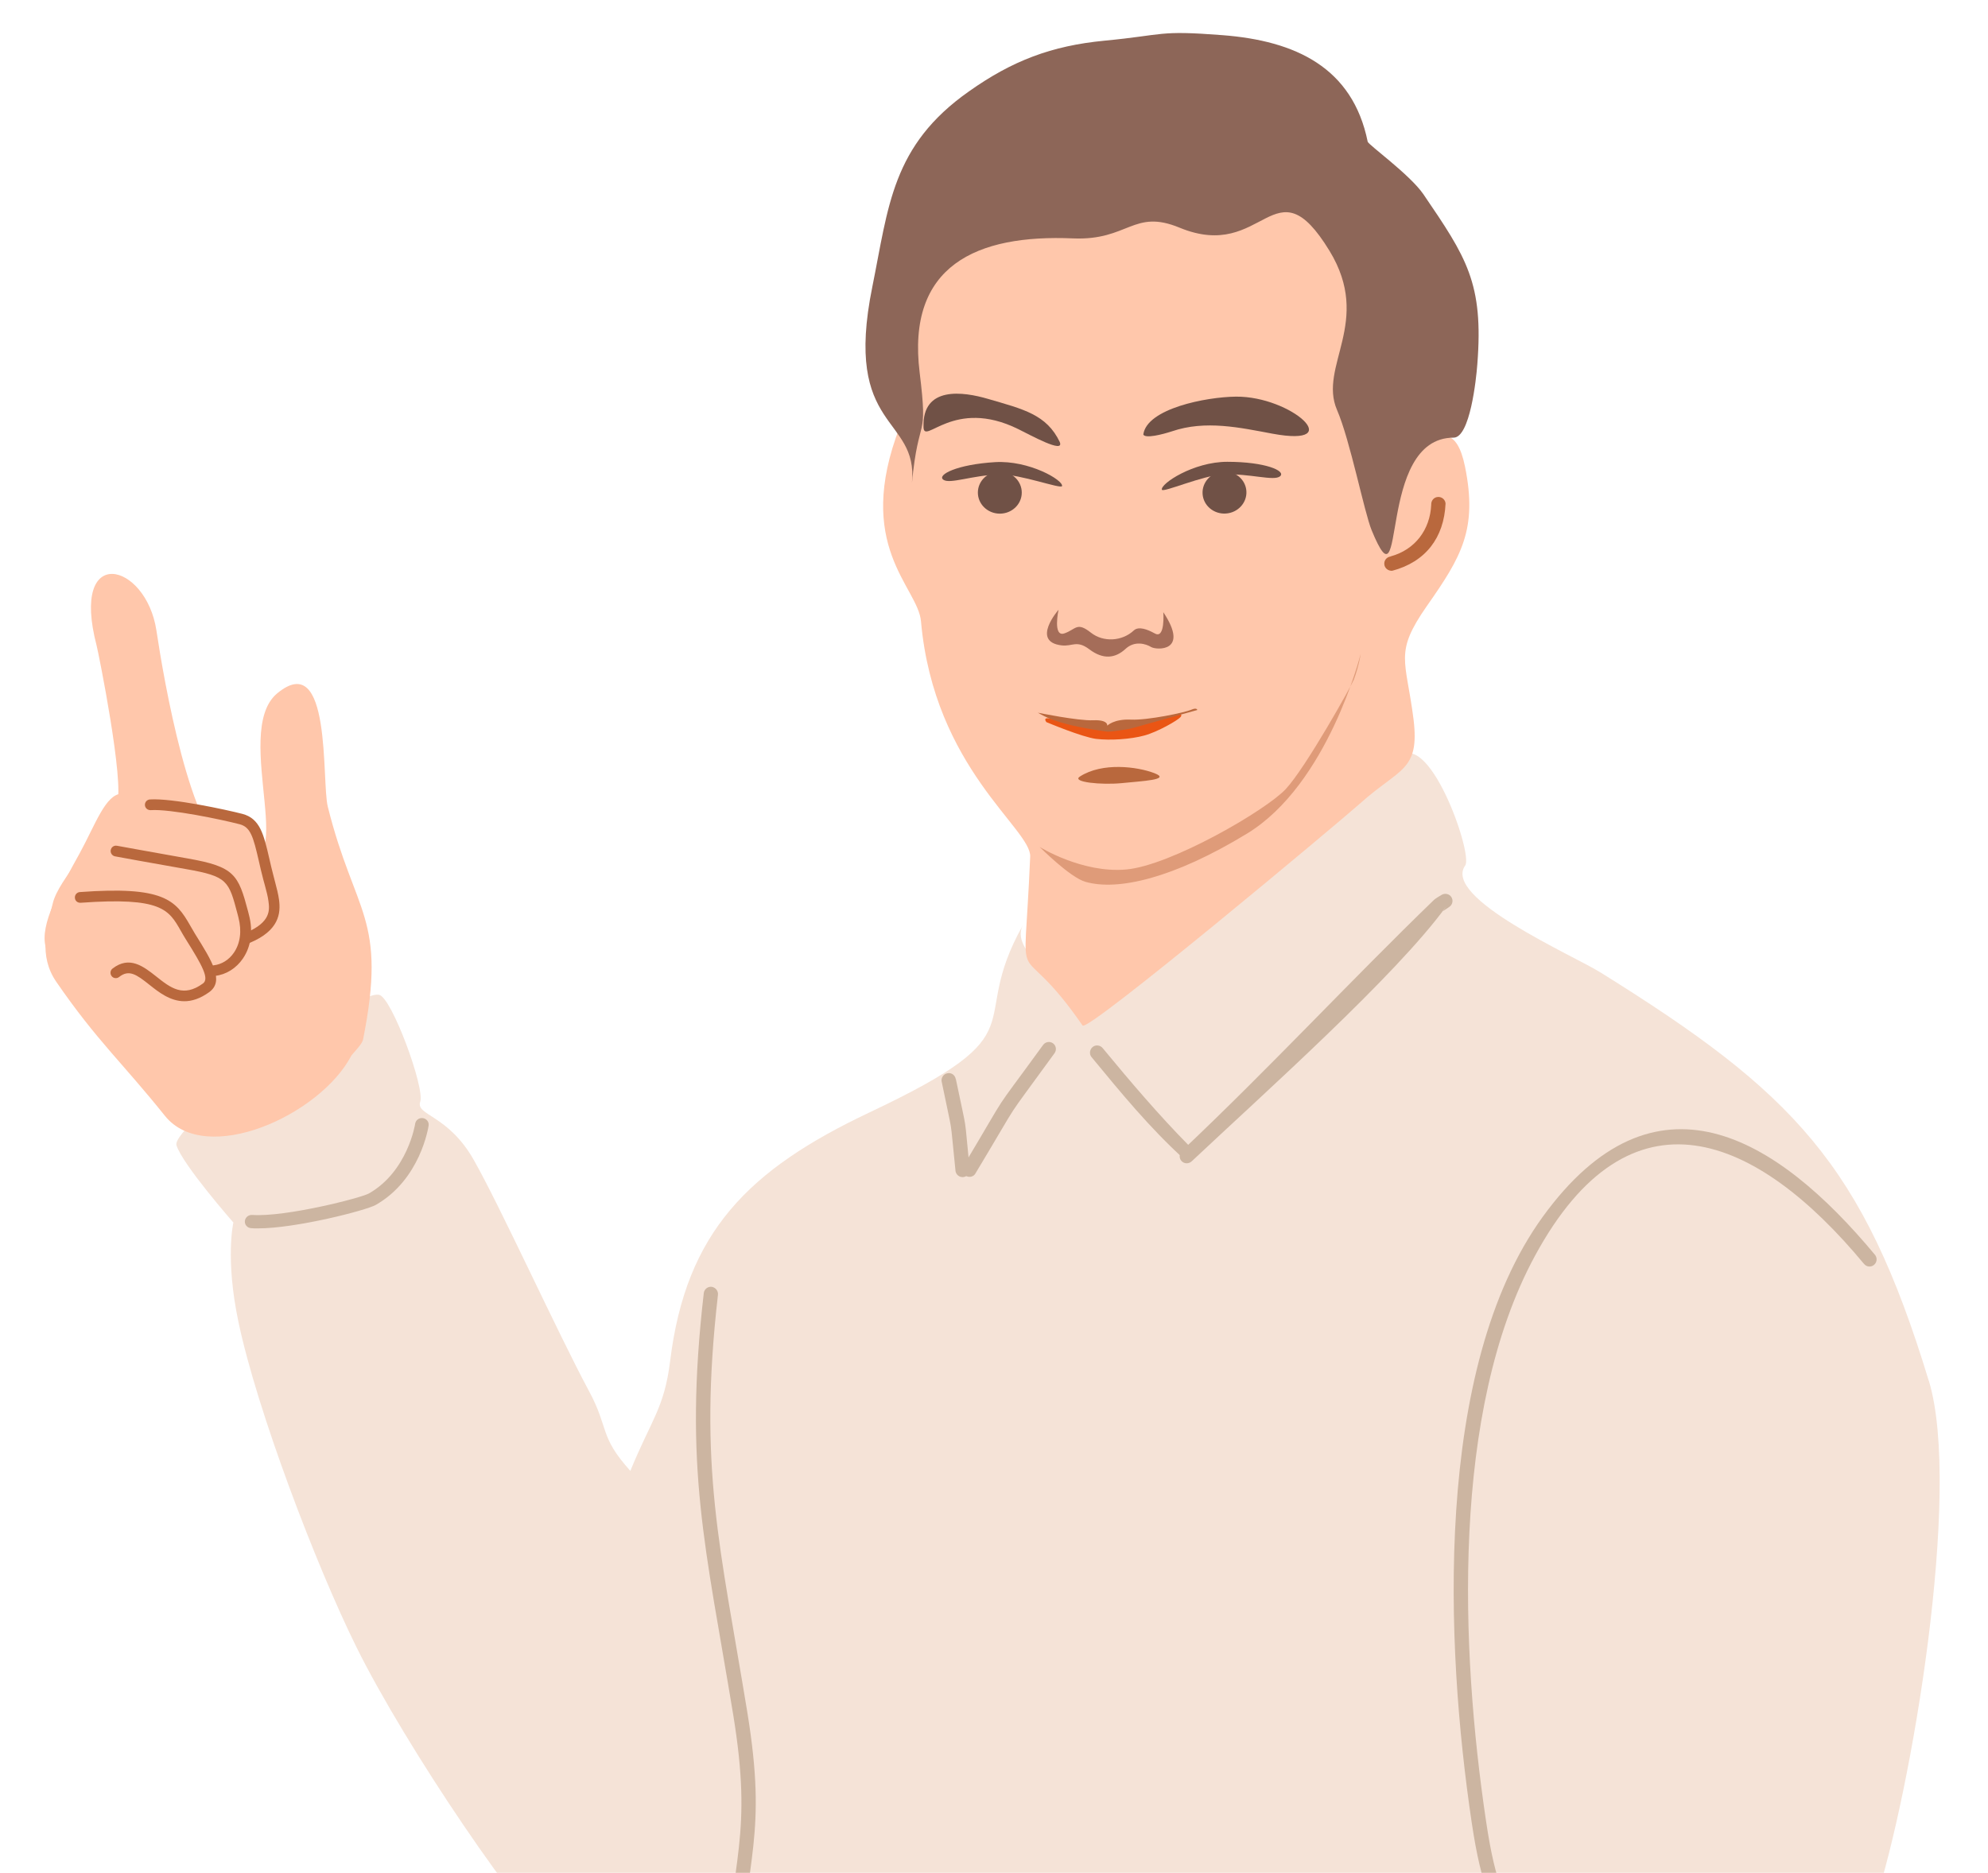 <?xml version="1.0" encoding="UTF-8"?>
<svg id="_レイヤー_2" data-name="レイヤー 2" xmlns="http://www.w3.org/2000/svg" width="180.24" height="169.84" xmlns:xlink="http://www.w3.org/1999/xlink" viewBox="0 0 180.24 169.84">
  <defs>
    <clipPath id="clippath">
      <rect width="180.24" height="169.84" style="fill: none;"/>
    </clipPath>
  </defs>
  <g id="_2" data-name="2">
    <g style="clip-path: url(#clippath);">
      <g>
        <path d="M174.87,125.22c-5.98-19.68-12.26-26.14-29.76-37.03-2.46-1.54-14.37-6.74-12.27-9.7,.75-1.04-3.45-12.91-6.15-9.61-2.77,3.38-27.66,24.02-29.18,21.92-1.33-1.83-6.01-4.69-4.76-6.91-5.28,9.36,2,9.47-13.91,16.99-10.98,5.19-16.64,10.84-18.08,22.53-.53,4.3-1.7,5.31-3.61,9.98-2.85-3.16-1.91-3.82-3.74-7.22-2.86-5.32-8.05-16.76-10.48-21.02-2.33-4.08-5.26-3.99-4.83-5.24,.43-1.25-2.58-9.44-3.72-9.69-2.35-.52-18.91,11.91-18.38,13.64,.53,1.73,5.16,7.01,5.16,7.01,0,0-.76,3.23,.46,9.02,1.68,8,7.03,22.08,10.7,29.49,4.45,9,15.16,24.84,18.8,27.63,1.99,1.52,10.23,3.82,15.39,3.73-.63,11.71-6.37,58.4-6.18,64.01,.2,6.37-1.83,9.85,12.58,9.85,4.49,0,1.4,3.53,11.22,1.54,12.56-2.56,30.15-6.95,42.58-6.23,7.41,.43,18.37-4.71,24.65-8.21,17.96-10.02-4.78-25.85,5.41-32.03,14.44-8.78,7.12-18.61,13.16-36.93,3.38-10.24,7.96-37.58,4.95-47.51Z" style="fill: #f5e3d7; fill-rule: evenodd;"/>
        <path d="M118.75,18.48c8.55,8.55,1.37,10.5,3.89,18.57,.97,3.12,.34,7.05,2.63,7.15,1.4,.05,6.08-9.07,7.55-1.9,1.16,5.69-.32,8.19-3.45,12.65-3,4.3-1.9,4.83-1.21,10.31,.56,4.69-1.26,4.37-4.88,7.63-1.78,1.59-24.69,20.78-25.13,20.11-6.25-9.05-5.33-1.5-4.75-15.31,.12-2.51-8.71-8.01-9.9-21.34-.27-3.14-6.13-6.81-1.91-17.67,2.7-6.98-4.29-12.24,8.06-16.8,4.35-1.59,6.83,1.18,13.26-2.54,2.99-1.71,6.62,3.28,13.11-1.35,.48-.34,2.36,.1,2.73,.48h0Z" style="fill: #ffc7ab; fill-rule: evenodd;"/>
        <path d="M103.66,39.39c.33-2.33,5.66-3.39,8.4-3.42,5.03-.04,10.16,4.63,3.31,3.36-2.91-.54-6.06-1.26-9.13-.21-.83,.27-2.44,.69-2.59,.27h0Z" style="fill: #705146; fill-rule: evenodd;"/>
        <path d="M96.09,40.1c-1.2-2.52-3.31-2.99-6.53-3.93-2.22-.65-5.95-1.2-5.83,2.56,.04,1.69,2.72-2.71,8.58,.18,1.14,.56,4.18,2.25,3.78,1.2h0Z" style="fill: #705146; fill-rule: evenodd;"/>
        <path d="M126.07,50.46c2.22-.6,3.59-2.42,3.69-4.69-.02-.36,.24-.68,.6-.7,.36-.03,.68,.24,.7,.6-.14,3.09-1.81,5.29-4.83,6.09-.36,.03-.68-.22-.72-.56-.05-.36,.2-.68,.56-.73h0Z" style="fill: #b9683d; fill-rule: evenodd;"/>
        <path d="M82.68,43.82c.6-6.18-6.27-4.66-3.59-17.82,1.47-7.26,1.76-12.8,8.77-17.72,3.91-2.77,7.48-4.13,12.27-4.59,5.55-.53,4.8-.96,10.72-.5,6.59,.51,11.78,2.92,13.15,9.66,.05,.27,3.81,2.97,5.04,4.75,3.91,5.74,5.48,8.06,4.9,15.43-.1,1.38-.67,6.66-2.15,6.66-7.1,0-4.18,16.29-7.43,8.4-.68-1.66-1.95-8.16-3.14-10.91-1.72-3.98,3.24-7.99-.68-14.43-5.04-8.25-5.87,1.08-13.59-2.1-4.2-1.74-4.63,1.18-9.66,.97-8.76-.38-15.11,2.46-13.91,12.17,.79,6.42-.09,3.62-.7,10.02h0Z" style="fill: #8d6658; fill-rule: evenodd;"/>
        <path d="M99.99,95.07c2.51,3.04,5.05,6.03,7.82,8.84,.34,.12,.51,.5,.39,.82-.1,.34-.48,.53-.82,.41-3.16-2.87-5.74-6.03-8.43-9.29-.22-.29-.15-.7,.14-.92,.27-.2,.68-.15,.9,.14h0Z" style="fill: #ccb5a1; fill-rule: evenodd;"/>
        <path d="M107.16,104.36c7.92-7.48,15.3-15.45,22.86-22.76,.1-.1,.53-.36,.67-.44,.31-.19,.72-.1,.9,.2,.19,.29,.1,.7-.2,.89l-.56,.38,.29-.43c-4.54,6.28-16.73,17.14-23.08,23.12-.26,.24-.67,.24-.92-.03-.24-.26-.22-.67,.05-.92h0Z" style="fill: #ccb5a1; fill-rule: evenodd;"/>
        <path d="M86.66,97.85c1.13,5.46,.7,2.71,1.26,8.23,0,.38-.29,.67-.65,.67s-.65-.29-.65-.67c-.55-5.28-.14-2.59-1.25-8.02-.05-.34,.19-.68,.55-.73,.36-.07,.68,.19,.73,.53h0Z" style="fill: #ccb5a1; fill-rule: evenodd;"/>
        <path d="M87.32,105.79c4.61-7.72,2.19-4.06,7.24-11.01,.2-.29,.6-.38,.9-.17,.29,.2,.36,.61,.15,.9-5.02,6.93-2.61,3.31-7.15,10.87-.15,.32-.55,.44-.87,.27-.32-.17-.44-.56-.27-.87h0Z" style="fill: #ccb5a1; fill-rule: evenodd;"/>
        <path d="M168.98,114.6c-9.71-11.71-21.2-16.63-29.82-.7-7.63,14.08-6.73,35.75-4.44,51.18,.94,6.33,1.72,6.76,3.82,12.07,.12,.34-.07,.72-.41,.84-.34,.12-.7-.07-.82-.41-2.08-5.28-2.94-6.01-3.88-12.31-2.39-16-3.5-41.19,6.44-54.92,10.14-14,21.15-7.36,30.15,3.48,.2,.29,.15,.68-.14,.9s-.7,.15-.9-.14h0Z" style="fill: #ccb5a1; fill-rule: evenodd;"/>
        <path d="M65.09,117.45c-1.79,15.67,.2,22.76,2.66,37.8,1.84,11.28-.1,13.01-.83,24.39,0,.36-.29,.67-.65,.67s-.65-.31-.65-.67c.72-11.25,2.66-13.09,.85-24.17-2.51-15.26-4.49-22.33-2.66-38.22,.05-.36,.39-.6,.73-.55,.36,.07,.6,.39,.55,.75h0Z" style="fill: #ccb5a1; fill-rule: evenodd;"/>
        <path d="M104.69,57.44s-.05-.03-.08-.04c-.53-.29-1.37-.64-1.81-.23-1.04,.98-2.75,1.11-3.9,.2-1.28-1.01-1.33-.3-2.4,.07-1.07,.37-.53-2.14-.53-2.14,0,0-2.54,2.9,.29,3.23,.99,.11,1.36-.51,2.51,.36,1.26,.95,2.35,.81,3.27-.04,.84-.78,1.86-.46,2.33-.17,.47,.28,3.52,.47,1.1-3.16,0,0,.19,2.49-.78,1.92Z" style="fill: #a56d59;"/>
        <g>
          <path d="M107.93,44.77c.08,1.15,2.02,1.96,4.35,1.81,2.32-.15,4.39-1.46,4.31-2.62s-2.27-1.72-4.59-1.56c-2.32,.15-4.15,1.21-4.07,2.37Z" style="fill: none; fill-rule: evenodd;"/>
          <path d="M116.06,43.19c.55-.48-1.32-1.31-4.79-1.31-3.08,0-6.08,2-5.93,2.53,.08,.3,3.73-1.31,5.58-1.39,2.43-.09,4.58,.64,5.14,.17Z" style="fill: #705146; fill-rule: evenodd;"/>
          <ellipse cx="111.01" cy="44.67" rx="1.99" ry="1.91" transform="translate(-2.71 7.45) rotate(-3.8)" style="fill: #705146;"/>
        </g>
        <g>
          <path d="M95.03,44.52c0,1.16-1.9,2.08-4.23,2.06s-4.47-1.2-4.46-2.36,2.16-1.85,4.49-1.83,4.21,.97,4.2,2.12Z" style="fill: none; fill-rule: evenodd;"/>
          <path d="M85.52,43.5c-.58-.44,1.24-1.38,4.7-1.59,3.08-.18,6.18,1.63,6.07,2.17-.07,.3-3.8-1.09-5.65-1.05-2.44,.05-4.54,.91-5.12,.47Z" style="fill: #705146; fill-rule: evenodd;"/>
          <ellipse cx="90.65" cy="44.68" rx="1.91" ry="1.99" transform="translate(45.32 135) rotate(-89.59)" style="fill: #705146;"/>
        </g>
        <path d="M97.91,70.42c2.03-1.31,5.21-.9,6.76-.3s-1.14,.71-2.97,.9c-1.83,.18-4.58-.09-3.8-.59Z" style="fill: #b9683d; fill-rule: evenodd;"/>
        <g>
          <path d="M32.91,94.31c2.22-11.14-.74-11.32-3.19-21.15-.58-2.29,.38-14.4-4.59-10.28-4.3,3.57,2.65,17.76-4.2,14.61-3.66-1.68-6.08-15.85-6.75-20.32-.94-6.18-7.85-7.94-5.42,1.38,.17,.64,2.55,12.49,1.84,14.31-1.72,3.36-5.27,6.83-5.81,9.04-.54,2.21-1.33,4.76,.32,7.15,3.67,5.33,5.93,7.26,9.84,12.14,3.7,4.62,14.06-.03,16.9-5.45,.09-.16,.98-1.03,1.05-1.43h0Z" style="fill: #ffc7ab; fill-rule: evenodd;"/>
          <path d="M4.15,85.91c-.59-2.08,1.35-5.39,3.08-8.54,1.42-2.6,2.34-5.34,3.79-5.39,2.18-.07,10.86,2,11.73,2.73s2.61,8.36,2.18,10.46-6.89,6.1-8.83,5.99c-1.94-.11-10.87-1.47-11.95-5.26Z" style="fill: #ffc7ab; fill-rule: evenodd;"/>
          <path d="M16.72,90.8c-1.29,0-2.33-.82-3.17-1.49-1.19-.95-1.86-1.41-2.75-.71-.21,.17-.52,.13-.68-.08-.16-.21-.13-.52,.08-.68,1.54-1.2,2.82-.19,3.96,.71,1.31,1.04,2.45,1.94,4.24,.64,.59-.43-.04-1.6-1.53-3.97-.18-.28-.33-.55-.48-.81-1.09-1.92-1.75-3.07-9.08-2.54-.3,.01-.5-.18-.52-.45-.02-.27,.18-.5,.45-.52,7.59-.56,8.69,.72,10,3.03,.14,.25,.29,.51,.45,.77,1.55,2.48,2.67,4.27,1.27,5.28-.82,.59-1.57,.82-2.24,.82Z" style="fill: #b9683d;"/>
          <path d="M19.43,88.51c-.24,0-.45-.18-.48-.43-.03-.27,.16-.51,.43-.54,.72-.08,1.39-.5,1.83-1.15,.58-.85,.72-1.97,.41-3.17l-.08-.32c-.8-3.03-.9-3.42-4.65-4.08-3.22-.56-6.46-1.16-6.46-1.16-.26-.05-.44-.3-.39-.57,.05-.26,.28-.44,.57-.39,0,0,3.23,.59,6.45,1.16,4.22,.74,4.55,1.47,5.43,4.79l.08,.32c.39,1.47,.19,2.88-.55,3.96-.6,.88-1.52,1.46-2.52,1.57-.02,0-.04,0-.06,0Z" style="fill: #b9683d;"/>
          <path d="M22.48,85.53c-.19,0-.37-.11-.45-.3-.1-.25,.01-.53,.26-.64,2.3-.96,2.15-2.1,2.05-2.86-.06-.46-.18-.9-.33-1.46l-.15-.55c-.16-.61-.29-1.17-.4-1.67-.5-2.16-.74-3.04-1.73-3.3-1.65-.43-6.29-1.4-8.07-1.28-.27,.01-.5-.18-.52-.45-.02-.27,.18-.5,.45-.52,2.03-.13,6.92,.93,8.39,1.31,1.59,.42,1.93,1.85,2.43,4.02,.11,.5,.24,1.04,.4,1.65l.14,.54c.15,.57,.28,1.07,.35,1.59,.16,1.23,0,2.78-2.64,3.89-.06,.03-.13,.04-.19,.04Z" style="fill: #b9683d;"/>
        </g>
        <path d="M23.38,111.4c-.22,0-.42,0-.61-.02-.34-.02-.6-.31-.57-.64s.32-.58,.66-.56c3.03,.21,9.9-1.55,10.59-1.95,3.51-2,4.19-6.28,4.19-6.32,.05-.33,.36-.56,.7-.51,.34,.05,.57,.35,.52,.68-.03,.2-.76,4.89-4.79,7.19-.88,.5-7.24,2.13-10.69,2.13Z" style="fill: #ccb5a1;"/>
      </g>
      <path d="M94.88,65.49s3.22,1.36,4.51,1.52c1.29,.15,3.13,.03,4.37-.31,1.24-.34,3.04-1.39,3.27-1.67s-.14-.31-.14-.31c0,0-3.18,1.15-5.57,1.21s-4.83-.37-5.48-.59c-.64-.22-1.34-.37-.97,.15Z" style="fill: #ea5514; fill-rule: evenodd;"/>
      <path d="M94.08,64.63s3.65,.75,5.04,.69c1.38-.06,1.27,.49,1.27,.49,0,0,.58-.62,2.14-.55s4.91-.65,5.46-.89,.56,.02,.56,.02c0,0-5.24,1.45-5.87,1.64-.4,.12-2.06,.35-2.29,.32s-2.26-.3-3.73-.7c-.66-.18-1.17-.34-1.61-.53-.55-.24-.97-.5-.97-.5Z" style="fill: #b9683d; fill-rule: evenodd;"/>
      <path d="M94.23,76.79s3.88,2.43,7.89,2.06c4.01-.36,12.62-5.34,14.44-7.28,1.82-1.94,6-9.44,6.19-9.95,.49-1.34,.61-2.31,.61-2.31,0,0-2.94,11.8-10.29,16.28-6.69,4.08-11.74,5.22-14.66,4.38-1.41-.4-4.18-3.19-4.18-3.19Z" style="fill: #b9683d; fill-rule: evenodd; opacity: .45;"/>
    </g>
  </g>
</svg>